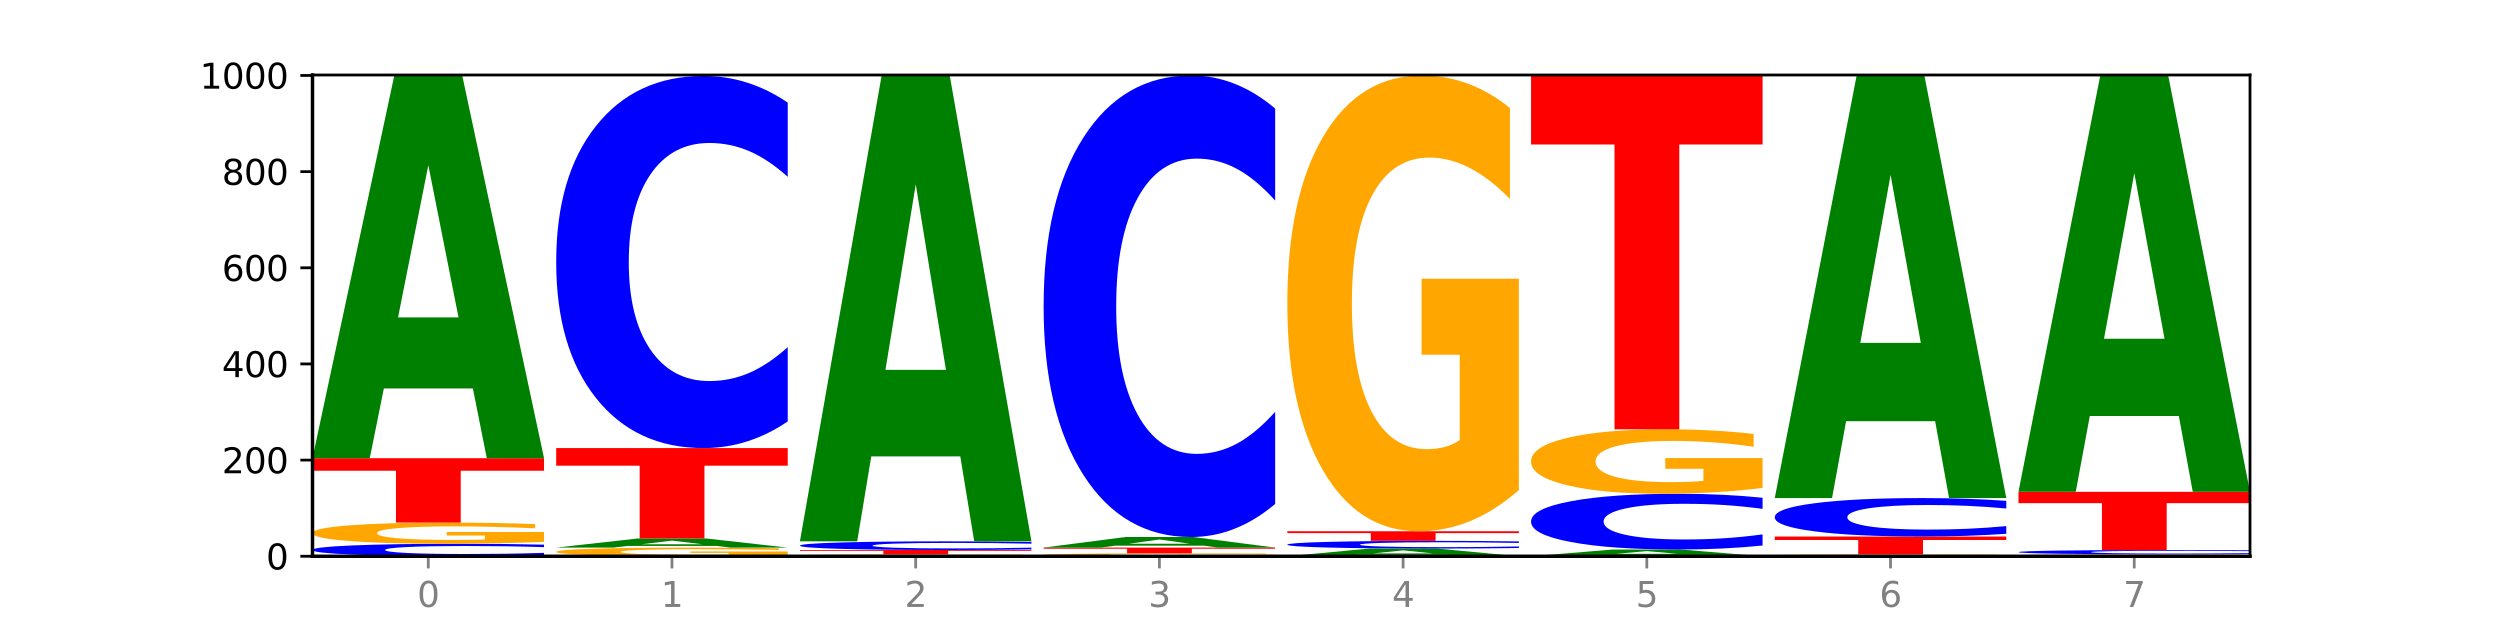 <?xml version="1.0" encoding="utf-8" standalone="no"?>
<!DOCTYPE svg PUBLIC "-//W3C//DTD SVG 1.1//EN"
  "http://www.w3.org/Graphics/SVG/1.1/DTD/svg11.dtd">
<svg xmlns:xlink="http://www.w3.org/1999/xlink" width="720pt" height="180pt" viewBox="0 0 720 180" xmlns="http://www.w3.org/2000/svg" version="1.1">
 <defs>
  <style type="text/css">*{stroke-linejoin: round; stroke-linecap: butt}</style>
 </defs>
 <g id="figure_1">
  <g id="patch_1">
   <path d="M 0 180 
L 720 180 
L 720 0 
L 0 0 
z
" style="fill: #ffffff"/>
  </g>
  <g id="axes_1">
   <g id="patch_2">
    <path d="M 90 160.2 
L 648 160.2 
L 648 21.6 
L 90 21.6 
z
" style="fill: #ffffff"/>
   </g>
   <g id="line2d_1">
    <path d="M 90 160.2 
L 648 160.2 
" clip-path="url(#p8f171ac86b)" style="fill: none; stroke: #000000; stroke-width: 0.5; stroke-linecap: square"/>
   </g>
   <g id="patch_3">
    <path d="M 156.679 159.942 
Q 151.102 160.07 145.07 160.135 
Q 139.039 160.2 132.47 160.2 
Q 112.882 160.2 101.441 159.715 
Q 90 159.23 90 158.401 
Q 90 157.569 101.441 157.085 
Q 112.882 156.6 132.47 156.6 
Q 139.039 156.6 145.07 156.665 
Q 151.102 156.73 156.679 156.858 
L 156.679 157.576 
Q 151.051 157.406 145.591 157.327 
Q 140.131 157.248 134.1 157.248 
Q 123.281 157.248 117.082 157.556 
Q 110.899 157.862 110.899 158.401 
Q 110.899 158.938 117.082 159.245 
Q 123.281 159.552 134.1 159.552 
Q 140.131 159.552 145.591 159.473 
Q 151.051 159.393 156.679 159.224 
L 156.679 159.942 
z
" clip-path="url(#p8f171ac86b)" style="fill: #0000ff"/>
   </g>
   <g id="patch_4">
    <path d="M 156.679 156.049 
Q 149.955 156.324 142.722 156.463 
Q 135.489 156.6 127.778 156.6 
Q 110.353 156.6 100.177 155.779 
Q 90 154.959 90 153.556 
Q 90 152.136 100.356 151.322 
Q 110.727 150.508 128.764 150.508 
Q 135.713 150.508 142.079 150.618 
Q 148.46 150.728 154.109 150.944 
L 154.109 152.159 
Q 148.281 151.881 142.513 151.744 
Q 136.744 151.605 130.946 151.605 
Q 120.216 151.605 114.403 152.111 
Q 108.59 152.616 108.59 153.556 
Q 108.59 154.487 114.194 154.995 
Q 119.798 155.503 130.109 155.503 
Q 132.919 155.503 135.325 155.474 
Q 137.731 155.443 139.643 155.381 
L 139.643 154.24 
L 128.66 154.24 
L 128.66 153.225 
L 156.679 153.225 
L 156.679 156.049 
z
" clip-path="url(#p8f171ac86b)" style="fill: #ffa600"/>
   </g>
   <g id="patch_5">
    <path d="M 90 131.954 
L 156.679 131.954 
L 156.679 135.572 
L 132.69 135.572 
L 132.69 150.508 
L 114.036 150.508 
L 114.036 135.572 
L 90 135.572 
L 90 131.954 
z
" clip-path="url(#p8f171ac86b)" style="fill: #ff0000"/>
   </g>
   <g id="patch_6">
    <path d="M 136.189 111.876 
L 110.545 111.876 
L 106.496 131.954 
L 90 131.954 
L 113.558 21.738 
L 133.121 21.738 
L 156.679 131.954 
L 140.197 131.954 
L 136.189 111.876 
z
M 114.635 91.42 
L 132.058 91.42 
L 123.36 47.58 
L 114.635 91.42 
z
" clip-path="url(#p8f171ac86b)" style="fill: #008000"/>
   </g>
   <g id="patch_7">
    <path d="M 226.868 159.975 
Q 220.143 160.087 212.91 160.144 
Q 205.678 160.2 197.967 160.2 
Q 180.542 160.2 170.365 159.864 
Q 160.189 159.529 160.189 158.955 
Q 160.189 158.374 170.545 158.041 
Q 180.916 157.708 198.953 157.708 
Q 205.902 157.708 212.268 157.753 
Q 218.649 157.798 224.298 157.886 
L 224.298 158.383 
Q 218.47 158.269 212.701 158.213 
Q 206.933 158.157 201.135 158.157 
Q 190.405 158.157 184.592 158.364 
Q 178.779 158.57 178.779 158.955 
Q 178.779 159.336 184.383 159.544 
Q 189.987 159.751 200.298 159.751 
Q 203.107 159.751 205.513 159.739 
Q 207.919 159.727 209.832 159.701 
L 209.832 159.235 
L 198.848 159.235 
L 198.848 158.819 
L 226.868 158.819 
L 226.868 159.975 
z
" clip-path="url(#p8f171ac86b)" style="fill: #ffa600"/>
   </g>
   <g id="patch_8">
    <path d="M 206.377 157.228 
L 180.734 157.228 
L 176.685 157.708 
L 160.189 157.708 
L 183.747 155.077 
L 203.31 155.077 
L 226.868 157.708 
L 210.386 157.708 
L 206.377 157.228 
z
M 184.824 156.74 
L 202.247 156.74 
L 193.549 155.694 
L 184.824 156.74 
z
" clip-path="url(#p8f171ac86b)" style="fill: #008000"/>
   </g>
   <g id="patch_9">
    <path d="M 160.189 129.046 
L 226.868 129.046 
L 226.868 134.123 
L 202.879 134.123 
L 202.879 155.077 
L 184.224 155.077 
L 184.224 134.123 
L 160.189 134.123 
L 160.189 129.046 
z
" clip-path="url(#p8f171ac86b)" style="fill: #ff0000"/>
   </g>
   <g id="patch_10">
    <path d="M 226.868 121.364 
Q 221.29 125.172 215.259 127.098 
Q 209.228 129.046 202.659 129.046 
Q 183.07 129.046 171.629 114.612 
Q 160.189 100.178 160.189 75.495 
Q 160.189 50.723 171.629 36.311 
Q 183.07 21.877 202.659 21.877 
Q 209.228 21.877 215.259 23.825 
Q 221.29 25.751 226.868 29.559 
L 226.868 50.922 
Q 221.24 45.874 215.78 43.528 
Q 210.32 41.181 204.289 41.181 
Q 193.47 41.181 187.27 50.324 
Q 181.088 59.445 181.088 75.495 
Q 181.088 91.478 187.27 100.621 
Q 193.47 109.742 204.289 109.742 
Q 210.32 109.742 215.78 107.395 
Q 221.24 105.027 226.868 99.979 
L 226.868 121.364 
z
" clip-path="url(#p8f171ac86b)" style="fill: #0000ff"/>
   </g>
   <g id="patch_11">
    <path d="M 297.057 160.15 
Q 290.332 160.175 283.099 160.188 
Q 275.866 160.2 268.155 160.2 
Q 250.731 160.2 240.554 160.125 
Q 230.377 160.051 230.377 159.923 
Q 230.377 159.794 240.733 159.72 
Q 251.104 159.646 269.142 159.646 
Q 276.09 159.646 282.457 159.656 
Q 288.838 159.666 294.486 159.686 
L 294.486 159.796 
Q 288.658 159.771 282.89 159.759 
Q 277.122 159.746 271.323 159.746 
Q 260.594 159.746 254.781 159.792 
Q 248.967 159.838 248.967 159.923 
Q 248.967 160.008 254.571 160.054 
Q 260.175 160.1 270.487 160.1 
Q 273.296 160.1 275.702 160.098 
Q 278.108 160.095 280.021 160.089 
L 280.021 159.985 
L 269.037 159.985 
L 269.037 159.893 
L 297.057 159.893 
L 297.057 160.15 
z
" clip-path="url(#p8f171ac86b)" style="fill: #ffa600"/>
   </g>
   <g id="patch_12">
    <path d="M 230.377 158.4 
L 297.057 158.4 
L 297.057 158.643 
L 273.068 158.643 
L 273.068 159.646 
L 254.413 159.646 
L 254.413 158.643 
L 230.377 158.643 
L 230.377 158.4 
z
" clip-path="url(#p8f171ac86b)" style="fill: #ff0000"/>
   </g>
   <g id="patch_13">
    <path d="M 297.057 158.221 
Q 291.479 158.31 285.448 158.355 
Q 279.417 158.4 272.848 158.4 
Q 253.259 158.4 241.818 158.064 
Q 230.377 157.729 230.377 157.155 
Q 230.377 156.579 241.818 156.243 
Q 253.259 155.908 272.848 155.908 
Q 279.417 155.908 285.448 155.953 
Q 291.479 155.998 297.057 156.086 
L 297.057 156.583 
Q 291.429 156.466 285.969 156.411 
Q 280.509 156.357 274.477 156.357 
Q 263.658 156.357 257.459 156.569 
Q 251.277 156.781 251.277 157.155 
Q 251.277 157.526 257.459 157.739 
Q 263.658 157.951 274.477 157.951 
Q 280.509 157.951 285.969 157.896 
Q 291.429 157.841 297.057 157.724 
L 297.057 158.221 
z
" clip-path="url(#p8f171ac86b)" style="fill: #0000ff"/>
   </g>
   <g id="patch_14">
    <path d="M 276.566 131.441 
L 250.922 131.441 
L 246.873 155.908 
L 230.377 155.908 
L 253.935 21.6 
L 273.499 21.6 
L 297.057 155.908 
L 280.574 155.908 
L 276.566 131.441 
z
M 255.012 106.514 
L 272.435 106.514 
L 263.737 53.09 
L 255.012 106.514 
z
" clip-path="url(#p8f171ac86b)" style="fill: #008000"/>
   </g>
   <g id="patch_15">
    <path d="M 367.245 160.125 
Q 360.521 160.162 353.288 160.181 
Q 346.055 160.2 338.344 160.2 
Q 320.919 160.2 310.743 160.088 
Q 300.566 159.976 300.566 159.785 
Q 300.566 159.591 310.922 159.48 
Q 321.293 159.369 339.33 159.369 
Q 346.279 159.369 352.645 159.384 
Q 359.026 159.399 364.675 159.429 
L 364.675 159.594 
Q 358.847 159.556 353.079 159.538 
Q 347.31 159.519 341.512 159.519 
Q 330.782 159.519 324.969 159.588 
Q 319.156 159.657 319.156 159.785 
Q 319.156 159.912 324.76 159.981 
Q 330.364 160.05 340.675 160.05 
Q 343.485 160.05 345.891 160.046 
Q 348.297 160.042 350.209 160.034 
L 350.209 159.878 
L 339.226 159.878 
L 339.226 159.74 
L 367.245 159.74 
L 367.245 160.125 
z
" clip-path="url(#p8f171ac86b)" style="fill: #ffa600"/>
   </g>
   <g id="patch_16">
    <path d="M 300.566 157.708 
L 367.245 157.708 
L 367.245 158.032 
L 343.256 158.032 
L 343.256 159.369 
L 324.602 159.369 
L 324.602 158.032 
L 300.566 158.032 
L 300.566 157.708 
z
" clip-path="url(#p8f171ac86b)" style="fill: #ff0000"/>
   </g>
   <g id="patch_17">
    <path d="M 346.755 157.153 
L 321.111 157.153 
L 317.062 157.708 
L 300.566 157.708 
L 324.124 154.662 
L 343.687 154.662 
L 367.245 157.708 
L 350.763 157.708 
L 346.755 157.153 
z
M 325.201 156.587 
L 342.624 156.587 
L 333.926 155.376 
L 325.201 156.587 
z
" clip-path="url(#p8f171ac86b)" style="fill: #008000"/>
   </g>
   <g id="patch_18">
    <path d="M 367.245 145.134 
Q 361.668 149.856 355.636 152.245 
Q 349.605 154.662 343.036 154.662 
Q 323.448 154.662 312.007 136.759 
Q 300.566 118.857 300.566 88.241 
Q 300.566 57.516 312.007 39.641 
Q 323.448 21.738 343.036 21.738 
Q 349.605 21.738 355.636 24.155 
Q 361.668 26.544 367.245 31.266 
L 367.245 57.763 
Q 361.617 51.503 356.157 48.592 
Q 350.697 45.682 344.666 45.682 
Q 333.847 45.682 327.648 57.022 
Q 321.465 68.334 321.465 88.241 
Q 321.465 108.066 327.648 119.406 
Q 333.847 130.718 344.666 130.718 
Q 350.697 130.718 356.157 127.808 
Q 361.617 124.87 367.245 118.609 
L 367.245 145.134 
z
" clip-path="url(#p8f171ac86b)" style="fill: #0000ff"/>
   </g>
   <g id="patch_19">
    <path d="M 416.943 159.796 
L 391.3 159.796 
L 387.251 160.2 
L 370.755 160.2 
L 394.313 157.985 
L 413.876 157.985 
L 437.434 160.2 
L 420.952 160.2 
L 416.943 159.796 
z
M 395.39 159.385 
L 412.813 159.385 
L 404.115 158.504 
L 395.39 159.385 
z
" clip-path="url(#p8f171ac86b)" style="fill: #008000"/>
   </g>
   <g id="patch_20">
    <path d="M 437.434 157.826 
Q 431.856 157.905 425.825 157.944 
Q 419.794 157.985 413.225 157.985 
Q 393.636 157.985 382.196 157.686 
Q 370.755 157.388 370.755 156.878 
Q 370.755 156.366 382.196 156.068 
Q 393.636 155.769 413.225 155.769 
Q 419.794 155.769 425.825 155.81 
Q 431.856 155.849 437.434 155.928 
L 437.434 156.37 
Q 431.806 156.265 426.346 156.217 
Q 420.886 156.168 414.855 156.168 
Q 404.036 156.168 397.836 156.357 
Q 391.654 156.546 391.654 156.878 
Q 391.654 157.208 397.836 157.397 
Q 404.036 157.586 414.855 157.586 
Q 420.886 157.586 426.346 157.537 
Q 431.806 157.488 437.434 157.384 
L 437.434 157.826 
z
" clip-path="url(#p8f171ac86b)" style="fill: #0000ff"/>
   </g>
   <g id="patch_21">
    <path d="M 370.755 153 
L 437.434 153 
L 437.434 153.54 
L 413.445 153.54 
L 413.445 155.769 
L 394.79 155.769 
L 394.79 153.54 
L 370.755 153.54 
L 370.755 153 
z
" clip-path="url(#p8f171ac86b)" style="fill: #ff0000"/>
   </g>
   <g id="patch_22">
    <path d="M 437.434 141.124 
Q 430.709 147.062 423.476 150.045 
Q 416.244 153 408.533 153 
Q 391.108 153 380.931 135.321 
Q 370.755 117.643 370.755 87.41 
Q 370.755 56.825 381.111 39.282 
Q 391.482 21.738 409.519 21.738 
Q 416.468 21.738 422.834 24.125 
Q 429.215 26.484 434.864 31.147 
L 434.864 57.313 
Q 429.036 51.32 423.267 48.365 
Q 417.499 45.382 411.701 45.382 
Q 400.971 45.382 395.158 56.282 
Q 389.345 67.155 389.345 87.41 
Q 389.345 107.475 394.949 118.429 
Q 400.553 129.356 410.864 129.356 
Q 413.673 129.356 416.079 128.732 
Q 418.485 128.082 420.398 126.726 
L 420.398 102.16 
L 409.414 102.16 
L 409.414 80.279 
L 437.434 80.279 
L 437.434 141.124 
z
" clip-path="url(#p8f171ac86b)" style="fill: #ffa600"/>
   </g>
   <g id="patch_23">
    <path d="M 487.132 159.847 
L 461.488 159.847 
L 457.439 160.2 
L 440.943 160.2 
L 464.501 158.262 
L 484.065 158.262 
L 507.623 160.2 
L 491.14 160.2 
L 487.132 159.847 
z
M 465.578 159.487 
L 483.001 159.487 
L 474.303 158.716 
L 465.578 159.487 
z
" clip-path="url(#p8f171ac86b)" style="fill: #008000"/>
   </g>
   <g id="patch_24">
    <path d="M 507.623 157.11 
Q 502.045 157.681 496.014 157.97 
Q 489.983 158.262 483.414 158.262 
Q 463.825 158.262 452.384 156.098 
Q 440.943 153.935 440.943 150.236 
Q 440.943 146.523 452.384 144.363 
Q 463.825 142.2 483.414 142.2 
Q 489.983 142.2 496.014 142.492 
Q 502.045 142.781 507.623 143.351 
L 507.623 146.553 
Q 501.995 145.797 496.535 145.445 
Q 491.075 145.093 485.043 145.093 
Q 474.224 145.093 468.025 146.463 
Q 461.843 147.83 461.843 150.236 
Q 461.843 152.631 468.025 154.001 
Q 474.224 155.368 485.043 155.368 
Q 491.075 155.368 496.535 155.017 
Q 501.995 154.662 507.623 153.905 
L 507.623 157.11 
z
" clip-path="url(#p8f171ac86b)" style="fill: #0000ff"/>
   </g>
   <g id="patch_25">
    <path d="M 507.623 140.521 
Q 500.898 141.361 493.665 141.782 
Q 486.432 142.2 478.721 142.2 
Q 461.297 142.2 451.12 139.701 
Q 440.943 137.202 440.943 132.929 
Q 440.943 128.606 451.299 126.126 
Q 461.67 123.646 479.708 123.646 
Q 486.656 123.646 493.023 123.983 
Q 499.404 124.317 505.052 124.976 
L 505.052 128.675 
Q 499.224 127.828 493.456 127.41 
Q 487.688 126.988 481.889 126.988 
Q 471.16 126.988 465.347 128.529 
Q 459.533 130.066 459.533 132.929 
Q 459.533 135.765 465.137 137.313 
Q 470.741 138.858 481.053 138.858 
Q 483.862 138.858 486.268 138.77 
Q 488.674 138.678 490.587 138.486 
L 490.587 135.014 
L 479.603 135.014 
L 479.603 131.921 
L 507.623 131.921 
L 507.623 140.521 
z
" clip-path="url(#p8f171ac86b)" style="fill: #ffa600"/>
   </g>
   <g id="patch_26">
    <path d="M 440.943 21.738 
L 507.623 21.738 
L 507.623 41.613 
L 483.634 41.613 
L 483.634 123.646 
L 464.979 123.646 
L 464.979 41.613 
L 440.943 41.613 
L 440.943 21.738 
z
" clip-path="url(#p8f171ac86b)" style="fill: #ff0000"/>
   </g>
   <g id="patch_27">
    <path d="M 577.811 160.15 
Q 571.087 160.175 563.854 160.188 
Q 556.621 160.2 548.91 160.2 
Q 531.486 160.2 521.309 160.125 
Q 511.132 160.051 511.132 159.923 
Q 511.132 159.794 521.488 159.72 
Q 531.859 159.646 549.896 159.646 
Q 556.845 159.646 563.211 159.656 
Q 569.592 159.666 575.241 159.686 
L 575.241 159.796 
Q 569.413 159.771 563.645 159.759 
Q 557.876 159.746 552.078 159.746 
Q 541.348 159.746 535.535 159.792 
Q 529.722 159.838 529.722 159.923 
Q 529.722 160.008 535.326 160.054 
Q 540.93 160.1 551.241 160.1 
Q 554.051 160.1 556.457 160.098 
Q 558.863 160.095 560.775 160.089 
L 560.775 159.985 
L 549.792 159.985 
L 549.792 159.893 
L 577.811 159.893 
L 577.811 160.15 
z
" clip-path="url(#p8f171ac86b)" style="fill: #ffa600"/>
   </g>
   <g id="patch_28">
    <path d="M 511.132 154.523 
L 577.811 154.523 
L 577.811 155.522 
L 553.822 155.522 
L 553.822 159.646 
L 535.168 159.646 
L 535.168 155.522 
L 511.132 155.522 
L 511.132 154.523 
z
" clip-path="url(#p8f171ac86b)" style="fill: #ff0000"/>
   </g>
   <g id="patch_29">
    <path d="M 577.811 153.729 
Q 572.234 154.123 566.203 154.322 
Q 560.171 154.523 553.603 154.523 
Q 534.014 154.523 522.573 153.031 
Q 511.132 151.539 511.132 148.988 
Q 511.132 146.428 522.573 144.938 
Q 534.014 143.446 553.603 143.446 
Q 560.171 143.446 566.203 143.648 
Q 572.234 143.847 577.811 144.24 
L 577.811 146.448 
Q 572.183 145.927 566.723 145.684 
Q 561.263 145.441 555.232 145.441 
Q 544.413 145.441 538.214 146.386 
Q 532.031 147.329 532.031 148.988 
Q 532.031 150.64 538.214 151.585 
Q 544.413 152.528 555.232 152.528 
Q 561.263 152.528 566.723 152.285 
Q 572.183 152.04 577.811 151.519 
L 577.811 153.729 
z
" clip-path="url(#p8f171ac86b)" style="fill: #0000ff"/>
   </g>
   <g id="patch_30">
    <path d="M 557.321 121.3 
L 531.677 121.3 
L 527.628 143.446 
L 511.132 143.446 
L 534.69 21.877 
L 554.253 21.877 
L 577.811 143.446 
L 561.329 143.446 
L 557.321 121.3 
z
M 535.767 98.737 
L 553.19 98.737 
L 544.492 50.38 
L 535.767 98.737 
z
" clip-path="url(#p8f171ac86b)" style="fill: #008000"/>
   </g>
   <g id="patch_31">
    <path d="M 648 160.15 
Q 641.275 160.175 634.042 160.188 
Q 626.81 160.2 619.099 160.2 
Q 601.674 160.2 591.497 160.125 
Q 581.321 160.051 581.321 159.923 
Q 581.321 159.794 591.677 159.72 
Q 602.048 159.646 620.085 159.646 
Q 627.034 159.646 633.4 159.656 
Q 639.781 159.666 645.43 159.686 
L 645.43 159.796 
Q 639.602 159.771 633.833 159.759 
Q 628.065 159.746 622.267 159.746 
Q 611.537 159.746 605.724 159.792 
Q 599.911 159.838 599.911 159.923 
Q 599.911 160.008 605.515 160.054 
Q 611.119 160.1 621.43 160.1 
Q 624.239 160.1 626.645 160.098 
Q 629.051 160.095 630.964 160.089 
L 630.964 159.985 
L 619.98 159.985 
L 619.98 159.893 
L 648 159.893 
L 648 160.15 
z
" clip-path="url(#p8f171ac86b)" style="fill: #ffa600"/>
   </g>
   <g id="patch_32">
    <path d="M 648 159.557 
Q 642.422 159.601 636.391 159.624 
Q 630.36 159.646 623.791 159.646 
Q 604.202 159.646 592.762 159.478 
Q 581.321 159.31 581.321 159.023 
Q 581.321 158.735 592.762 158.568 
Q 604.202 158.4 623.791 158.4 
Q 630.36 158.4 636.391 158.423 
Q 642.422 158.445 648 158.489 
L 648 158.738 
Q 642.372 158.679 636.912 158.652 
Q 631.452 158.624 625.421 158.624 
Q 614.602 158.624 608.402 158.731 
Q 602.22 158.837 602.22 159.023 
Q 602.22 159.209 608.402 159.316 
Q 614.602 159.422 625.421 159.422 
Q 631.452 159.422 636.912 159.394 
Q 642.372 159.367 648 159.308 
L 648 159.557 
z
" clip-path="url(#p8f171ac86b)" style="fill: #0000ff"/>
   </g>
   <g id="patch_33">
    <path d="M 581.321 141.646 
L 648 141.646 
L 648 144.914 
L 624.011 144.914 
L 624.011 158.4 
L 605.356 158.4 
L 605.356 144.914 
L 581.321 144.914 
L 581.321 141.646 
z
" clip-path="url(#p8f171ac86b)" style="fill: #ff0000"/>
   </g>
   <g id="patch_34">
    <path d="M 627.51 119.803 
L 601.866 119.803 
L 597.817 141.646 
L 581.321 141.646 
L 604.879 21.738 
L 624.442 21.738 
L 648 141.646 
L 631.518 141.646 
L 627.51 119.803 
z
M 605.956 97.548 
L 623.379 97.548 
L 614.681 49.852 
L 605.956 97.548 
z
" clip-path="url(#p8f171ac86b)" style="fill: #008000"/>
   </g>
   <g id="matplotlib.axis_1">
    <g id="xtick_1">
     <g id="line2d_2">
      <defs>
       <path id="md3ff97ce90" d="M 0 0 
L 0 3.5 
" style="stroke: #808080; stroke-width: 0.8"/>
      </defs>
      <g>
       <use xlink:href="#md3ff97ce90" x="123.34" y="160.2" style="fill: #808080; stroke: #808080; stroke-width: 0.8"/>
      </g>
     </g>
     <g id="text_1">
      <!-- 0 -->
      <g style="fill: #808080" transform="translate(120.158 174.798) scale(0.1 -0.1)">
       <defs>
        <path id="DejaVuSans-30" d="M 2034 4250 
Q 1547 4250 1301 3770 
Q 1056 3291 1056 2328 
Q 1056 1369 1301 889 
Q 1547 409 2034 409 
Q 2525 409 2770 889 
Q 3016 1369 3016 2328 
Q 3016 3291 2770 3770 
Q 2525 4250 2034 4250 
z
M 2034 4750 
Q 2819 4750 3233 4129 
Q 3647 3509 3647 2328 
Q 3647 1150 3233 529 
Q 2819 -91 2034 -91 
Q 1250 -91 836 529 
Q 422 1150 422 2328 
Q 422 3509 836 4129 
Q 1250 4750 2034 4750 
z
" transform="scale(0.016)"/>
       </defs>
       <use xlink:href="#DejaVuSans-30"/>
      </g>
     </g>
    </g>
    <g id="xtick_2">
     <g id="line2d_3">
      <g>
       <use xlink:href="#md3ff97ce90" x="193.528" y="160.2" style="fill: #808080; stroke: #808080; stroke-width: 0.8"/>
      </g>
     </g>
     <g id="text_2">
      <!-- 1 -->
      <g style="fill: #808080" transform="translate(190.347 174.798) scale(0.1 -0.1)">
       <defs>
        <path id="DejaVuSans-31" d="M 794 531 
L 1825 531 
L 1825 4091 
L 703 3866 
L 703 4441 
L 1819 4666 
L 2450 4666 
L 2450 531 
L 3481 531 
L 3481 0 
L 794 0 
L 794 531 
z
" transform="scale(0.016)"/>
       </defs>
       <use xlink:href="#DejaVuSans-31"/>
      </g>
     </g>
    </g>
    <g id="xtick_3">
     <g id="line2d_4">
      <g>
       <use xlink:href="#md3ff97ce90" x="263.717" y="160.2" style="fill: #808080; stroke: #808080; stroke-width: 0.8"/>
      </g>
     </g>
     <g id="text_3">
      <!-- 2 -->
      <g style="fill: #808080" transform="translate(260.536 174.798) scale(0.1 -0.1)">
       <defs>
        <path id="DejaVuSans-32" d="M 1228 531 
L 3431 531 
L 3431 0 
L 469 0 
L 469 531 
Q 828 903 1448 1529 
Q 2069 2156 2228 2338 
Q 2531 2678 2651 2914 
Q 2772 3150 2772 3378 
Q 2772 3750 2511 3984 
Q 2250 4219 1831 4219 
Q 1534 4219 1204 4116 
Q 875 4013 500 3803 
L 500 4441 
Q 881 4594 1212 4672 
Q 1544 4750 1819 4750 
Q 2544 4750 2975 4387 
Q 3406 4025 3406 3419 
Q 3406 3131 3298 2873 
Q 3191 2616 2906 2266 
Q 2828 2175 2409 1742 
Q 1991 1309 1228 531 
z
" transform="scale(0.016)"/>
       </defs>
       <use xlink:href="#DejaVuSans-32"/>
      </g>
     </g>
    </g>
    <g id="xtick_4">
     <g id="line2d_5">
      <g>
       <use xlink:href="#md3ff97ce90" x="333.906" y="160.2" style="fill: #808080; stroke: #808080; stroke-width: 0.8"/>
      </g>
     </g>
     <g id="text_4">
      <!-- 3 -->
      <g style="fill: #808080" transform="translate(330.724 174.798) scale(0.1 -0.1)">
       <defs>
        <path id="DejaVuSans-33" d="M 2597 2516 
Q 3050 2419 3304 2112 
Q 3559 1806 3559 1356 
Q 3559 666 3084 287 
Q 2609 -91 1734 -91 
Q 1441 -91 1130 -33 
Q 819 25 488 141 
L 488 750 
Q 750 597 1062 519 
Q 1375 441 1716 441 
Q 2309 441 2620 675 
Q 2931 909 2931 1356 
Q 2931 1769 2642 2001 
Q 2353 2234 1838 2234 
L 1294 2234 
L 1294 2753 
L 1863 2753 
Q 2328 2753 2575 2939 
Q 2822 3125 2822 3475 
Q 2822 3834 2567 4026 
Q 2313 4219 1838 4219 
Q 1578 4219 1281 4162 
Q 984 4106 628 3988 
L 628 4550 
Q 988 4650 1302 4700 
Q 1616 4750 1894 4750 
Q 2613 4750 3031 4423 
Q 3450 4097 3450 3541 
Q 3450 3153 3228 2886 
Q 3006 2619 2597 2516 
z
" transform="scale(0.016)"/>
       </defs>
       <use xlink:href="#DejaVuSans-33"/>
      </g>
     </g>
    </g>
    <g id="xtick_5">
     <g id="line2d_6">
      <g>
       <use xlink:href="#md3ff97ce90" x="404.094" y="160.2" style="fill: #808080; stroke: #808080; stroke-width: 0.8"/>
      </g>
     </g>
     <g id="text_5">
      <!-- 4 -->
      <g style="fill: #808080" transform="translate(400.913 174.798) scale(0.1 -0.1)">
       <defs>
        <path id="DejaVuSans-34" d="M 2419 4116 
L 825 1625 
L 2419 1625 
L 2419 4116 
z
M 2253 4666 
L 3047 4666 
L 3047 1625 
L 3713 1625 
L 3713 1100 
L 3047 1100 
L 3047 0 
L 2419 0 
L 2419 1100 
L 313 1100 
L 313 1709 
L 2253 4666 
z
" transform="scale(0.016)"/>
       </defs>
       <use xlink:href="#DejaVuSans-34"/>
      </g>
     </g>
    </g>
    <g id="xtick_6">
     <g id="line2d_7">
      <g>
       <use xlink:href="#md3ff97ce90" x="474.283" y="160.2" style="fill: #808080; stroke: #808080; stroke-width: 0.8"/>
      </g>
     </g>
     <g id="text_6">
      <!-- 5 -->
      <g style="fill: #808080" transform="translate(471.102 174.798) scale(0.1 -0.1)">
       <defs>
        <path id="DejaVuSans-35" d="M 691 4666 
L 3169 4666 
L 3169 4134 
L 1269 4134 
L 1269 2991 
Q 1406 3038 1543 3061 
Q 1681 3084 1819 3084 
Q 2600 3084 3056 2656 
Q 3513 2228 3513 1497 
Q 3513 744 3044 326 
Q 2575 -91 1722 -91 
Q 1428 -91 1123 -41 
Q 819 9 494 109 
L 494 744 
Q 775 591 1075 516 
Q 1375 441 1709 441 
Q 2250 441 2565 725 
Q 2881 1009 2881 1497 
Q 2881 1984 2565 2268 
Q 2250 2553 1709 2553 
Q 1456 2553 1204 2497 
Q 953 2441 691 2322 
L 691 4666 
z
" transform="scale(0.016)"/>
       </defs>
       <use xlink:href="#DejaVuSans-35"/>
      </g>
     </g>
    </g>
    <g id="xtick_7">
     <g id="line2d_8">
      <g>
       <use xlink:href="#md3ff97ce90" x="544.472" y="160.2" style="fill: #808080; stroke: #808080; stroke-width: 0.8"/>
      </g>
     </g>
     <g id="text_7">
      <!-- 6 -->
      <g style="fill: #808080" transform="translate(541.29 174.798) scale(0.1 -0.1)">
       <defs>
        <path id="DejaVuSans-36" d="M 2113 2584 
Q 1688 2584 1439 2293 
Q 1191 2003 1191 1497 
Q 1191 994 1439 701 
Q 1688 409 2113 409 
Q 2538 409 2786 701 
Q 3034 994 3034 1497 
Q 3034 2003 2786 2293 
Q 2538 2584 2113 2584 
z
M 3366 4563 
L 3366 3988 
Q 3128 4100 2886 4159 
Q 2644 4219 2406 4219 
Q 1781 4219 1451 3797 
Q 1122 3375 1075 2522 
Q 1259 2794 1537 2939 
Q 1816 3084 2150 3084 
Q 2853 3084 3261 2657 
Q 3669 2231 3669 1497 
Q 3669 778 3244 343 
Q 2819 -91 2113 -91 
Q 1303 -91 875 529 
Q 447 1150 447 2328 
Q 447 3434 972 4092 
Q 1497 4750 2381 4750 
Q 2619 4750 2861 4703 
Q 3103 4656 3366 4563 
z
" transform="scale(0.016)"/>
       </defs>
       <use xlink:href="#DejaVuSans-36"/>
      </g>
     </g>
    </g>
    <g id="xtick_8">
     <g id="line2d_9">
      <g>
       <use xlink:href="#md3ff97ce90" x="614.66" y="160.2" style="fill: #808080; stroke: #808080; stroke-width: 0.8"/>
      </g>
     </g>
     <g id="text_8">
      <!-- 7 -->
      <g style="fill: #808080" transform="translate(611.479 174.798) scale(0.1 -0.1)">
       <defs>
        <path id="DejaVuSans-37" d="M 525 4666 
L 3525 4666 
L 3525 4397 
L 1831 0 
L 1172 0 
L 2766 4134 
L 525 4134 
L 525 4666 
z
" transform="scale(0.016)"/>
       </defs>
       <use xlink:href="#DejaVuSans-37"/>
      </g>
     </g>
    </g>
   </g>
   <g id="matplotlib.axis_2">
    <g id="ytick_1">
     <g id="line2d_10">
      <defs>
       <path id="m4d445b74c5" d="M 0 0 
L -3.5 0 
" style="stroke: #000000; stroke-width: 0.8"/>
      </defs>
      <g>
       <use xlink:href="#m4d445b74c5" x="90" y="160.2" style="stroke: #000000; stroke-width: 0.8"/>
      </g>
     </g>
     <g id="text_9">
      <!-- 0 -->
      <g transform="translate(76.638 163.999) scale(0.1 -0.1)">
       <use xlink:href="#DejaVuSans-30"/>
      </g>
     </g>
    </g>
    <g id="ytick_2">
     <g id="line2d_11">
      <g>
       <use xlink:href="#m4d445b74c5" x="90" y="132.508" style="stroke: #000000; stroke-width: 0.8"/>
      </g>
     </g>
     <g id="text_10">
      <!-- 200 -->
      <g transform="translate(63.913 136.307) scale(0.1 -0.1)">
       <use xlink:href="#DejaVuSans-32"/>
       <use xlink:href="#DejaVuSans-30" x="63.623"/>
       <use xlink:href="#DejaVuSans-30" x="127.246"/>
      </g>
     </g>
    </g>
    <g id="ytick_3">
     <g id="line2d_12">
      <g>
       <use xlink:href="#m4d445b74c5" x="90" y="104.815" style="stroke: #000000; stroke-width: 0.8"/>
      </g>
     </g>
     <g id="text_11">
      <!-- 400 -->
      <g transform="translate(63.913 108.615) scale(0.1 -0.1)">
       <use xlink:href="#DejaVuSans-34"/>
       <use xlink:href="#DejaVuSans-30" x="63.623"/>
       <use xlink:href="#DejaVuSans-30" x="127.246"/>
      </g>
     </g>
    </g>
    <g id="ytick_4">
     <g id="line2d_13">
      <g>
       <use xlink:href="#m4d445b74c5" x="90" y="77.123" style="stroke: #000000; stroke-width: 0.8"/>
      </g>
     </g>
     <g id="text_12">
      <!-- 600 -->
      <g transform="translate(63.913 80.922) scale(0.1 -0.1)">
       <use xlink:href="#DejaVuSans-36"/>
       <use xlink:href="#DejaVuSans-30" x="63.623"/>
       <use xlink:href="#DejaVuSans-30" x="127.246"/>
      </g>
     </g>
    </g>
    <g id="ytick_5">
     <g id="line2d_14">
      <g>
       <use xlink:href="#m4d445b74c5" x="90" y="49.431" style="stroke: #000000; stroke-width: 0.8"/>
      </g>
     </g>
     <g id="text_13">
      <!-- 800 -->
      <g transform="translate(63.913 53.23) scale(0.1 -0.1)">
       <defs>
        <path id="DejaVuSans-38" d="M 2034 2216 
Q 1584 2216 1326 1975 
Q 1069 1734 1069 1313 
Q 1069 891 1326 650 
Q 1584 409 2034 409 
Q 2484 409 2743 651 
Q 3003 894 3003 1313 
Q 3003 1734 2745 1975 
Q 2488 2216 2034 2216 
z
M 1403 2484 
Q 997 2584 770 2862 
Q 544 3141 544 3541 
Q 544 4100 942 4425 
Q 1341 4750 2034 4750 
Q 2731 4750 3128 4425 
Q 3525 4100 3525 3541 
Q 3525 3141 3298 2862 
Q 3072 2584 2669 2484 
Q 3125 2378 3379 2068 
Q 3634 1759 3634 1313 
Q 3634 634 3220 271 
Q 2806 -91 2034 -91 
Q 1263 -91 848 271 
Q 434 634 434 1313 
Q 434 1759 690 2068 
Q 947 2378 1403 2484 
z
M 1172 3481 
Q 1172 3119 1398 2916 
Q 1625 2713 2034 2713 
Q 2441 2713 2670 2916 
Q 2900 3119 2900 3481 
Q 2900 3844 2670 4047 
Q 2441 4250 2034 4250 
Q 1625 4250 1398 4047 
Q 1172 3844 1172 3481 
z
" transform="scale(0.016)"/>
       </defs>
       <use xlink:href="#DejaVuSans-38"/>
       <use xlink:href="#DejaVuSans-30" x="63.623"/>
       <use xlink:href="#DejaVuSans-30" x="127.246"/>
      </g>
     </g>
    </g>
    <g id="ytick_6">
     <g id="line2d_15">
      <g>
       <use xlink:href="#m4d445b74c5" x="90" y="21.738" style="stroke: #000000; stroke-width: 0.8"/>
      </g>
     </g>
     <g id="text_14">
      <!-- 1000 -->
      <g transform="translate(57.55 25.538) scale(0.1 -0.1)">
       <use xlink:href="#DejaVuSans-31"/>
       <use xlink:href="#DejaVuSans-30" x="63.623"/>
       <use xlink:href="#DejaVuSans-30" x="127.246"/>
       <use xlink:href="#DejaVuSans-30" x="190.869"/>
      </g>
     </g>
    </g>
   </g>
   <g id="patch_35">
    <path d="M 90 160.2 
L 90 21.6 
" style="fill: none; stroke: #000000; stroke-linejoin: miter; stroke-linecap: square"/>
   </g>
   <g id="patch_36">
    <path d="M 648 160.2 
L 648 21.6 
" style="fill: none; stroke: #000000; stroke-width: 0.8; stroke-linejoin: miter; stroke-linecap: square"/>
   </g>
   <g id="patch_37">
    <path d="M 90 160.2 
L 648 160.2 
" style="fill: none; stroke: #000000; stroke-linejoin: miter; stroke-linecap: square"/>
   </g>
   <g id="patch_38">
    <path d="M 90 21.6 
L 648 21.6 
" style="fill: none; stroke: #000000; stroke-width: 0.8; stroke-linejoin: miter; stroke-linecap: square"/>
   </g>
  </g>
 </g>
 <defs>
  <clipPath id="p8f171ac86b">
   <rect x="90" y="21.6" width="558" height="138.6"/>
  </clipPath>
 </defs>
</svg>
